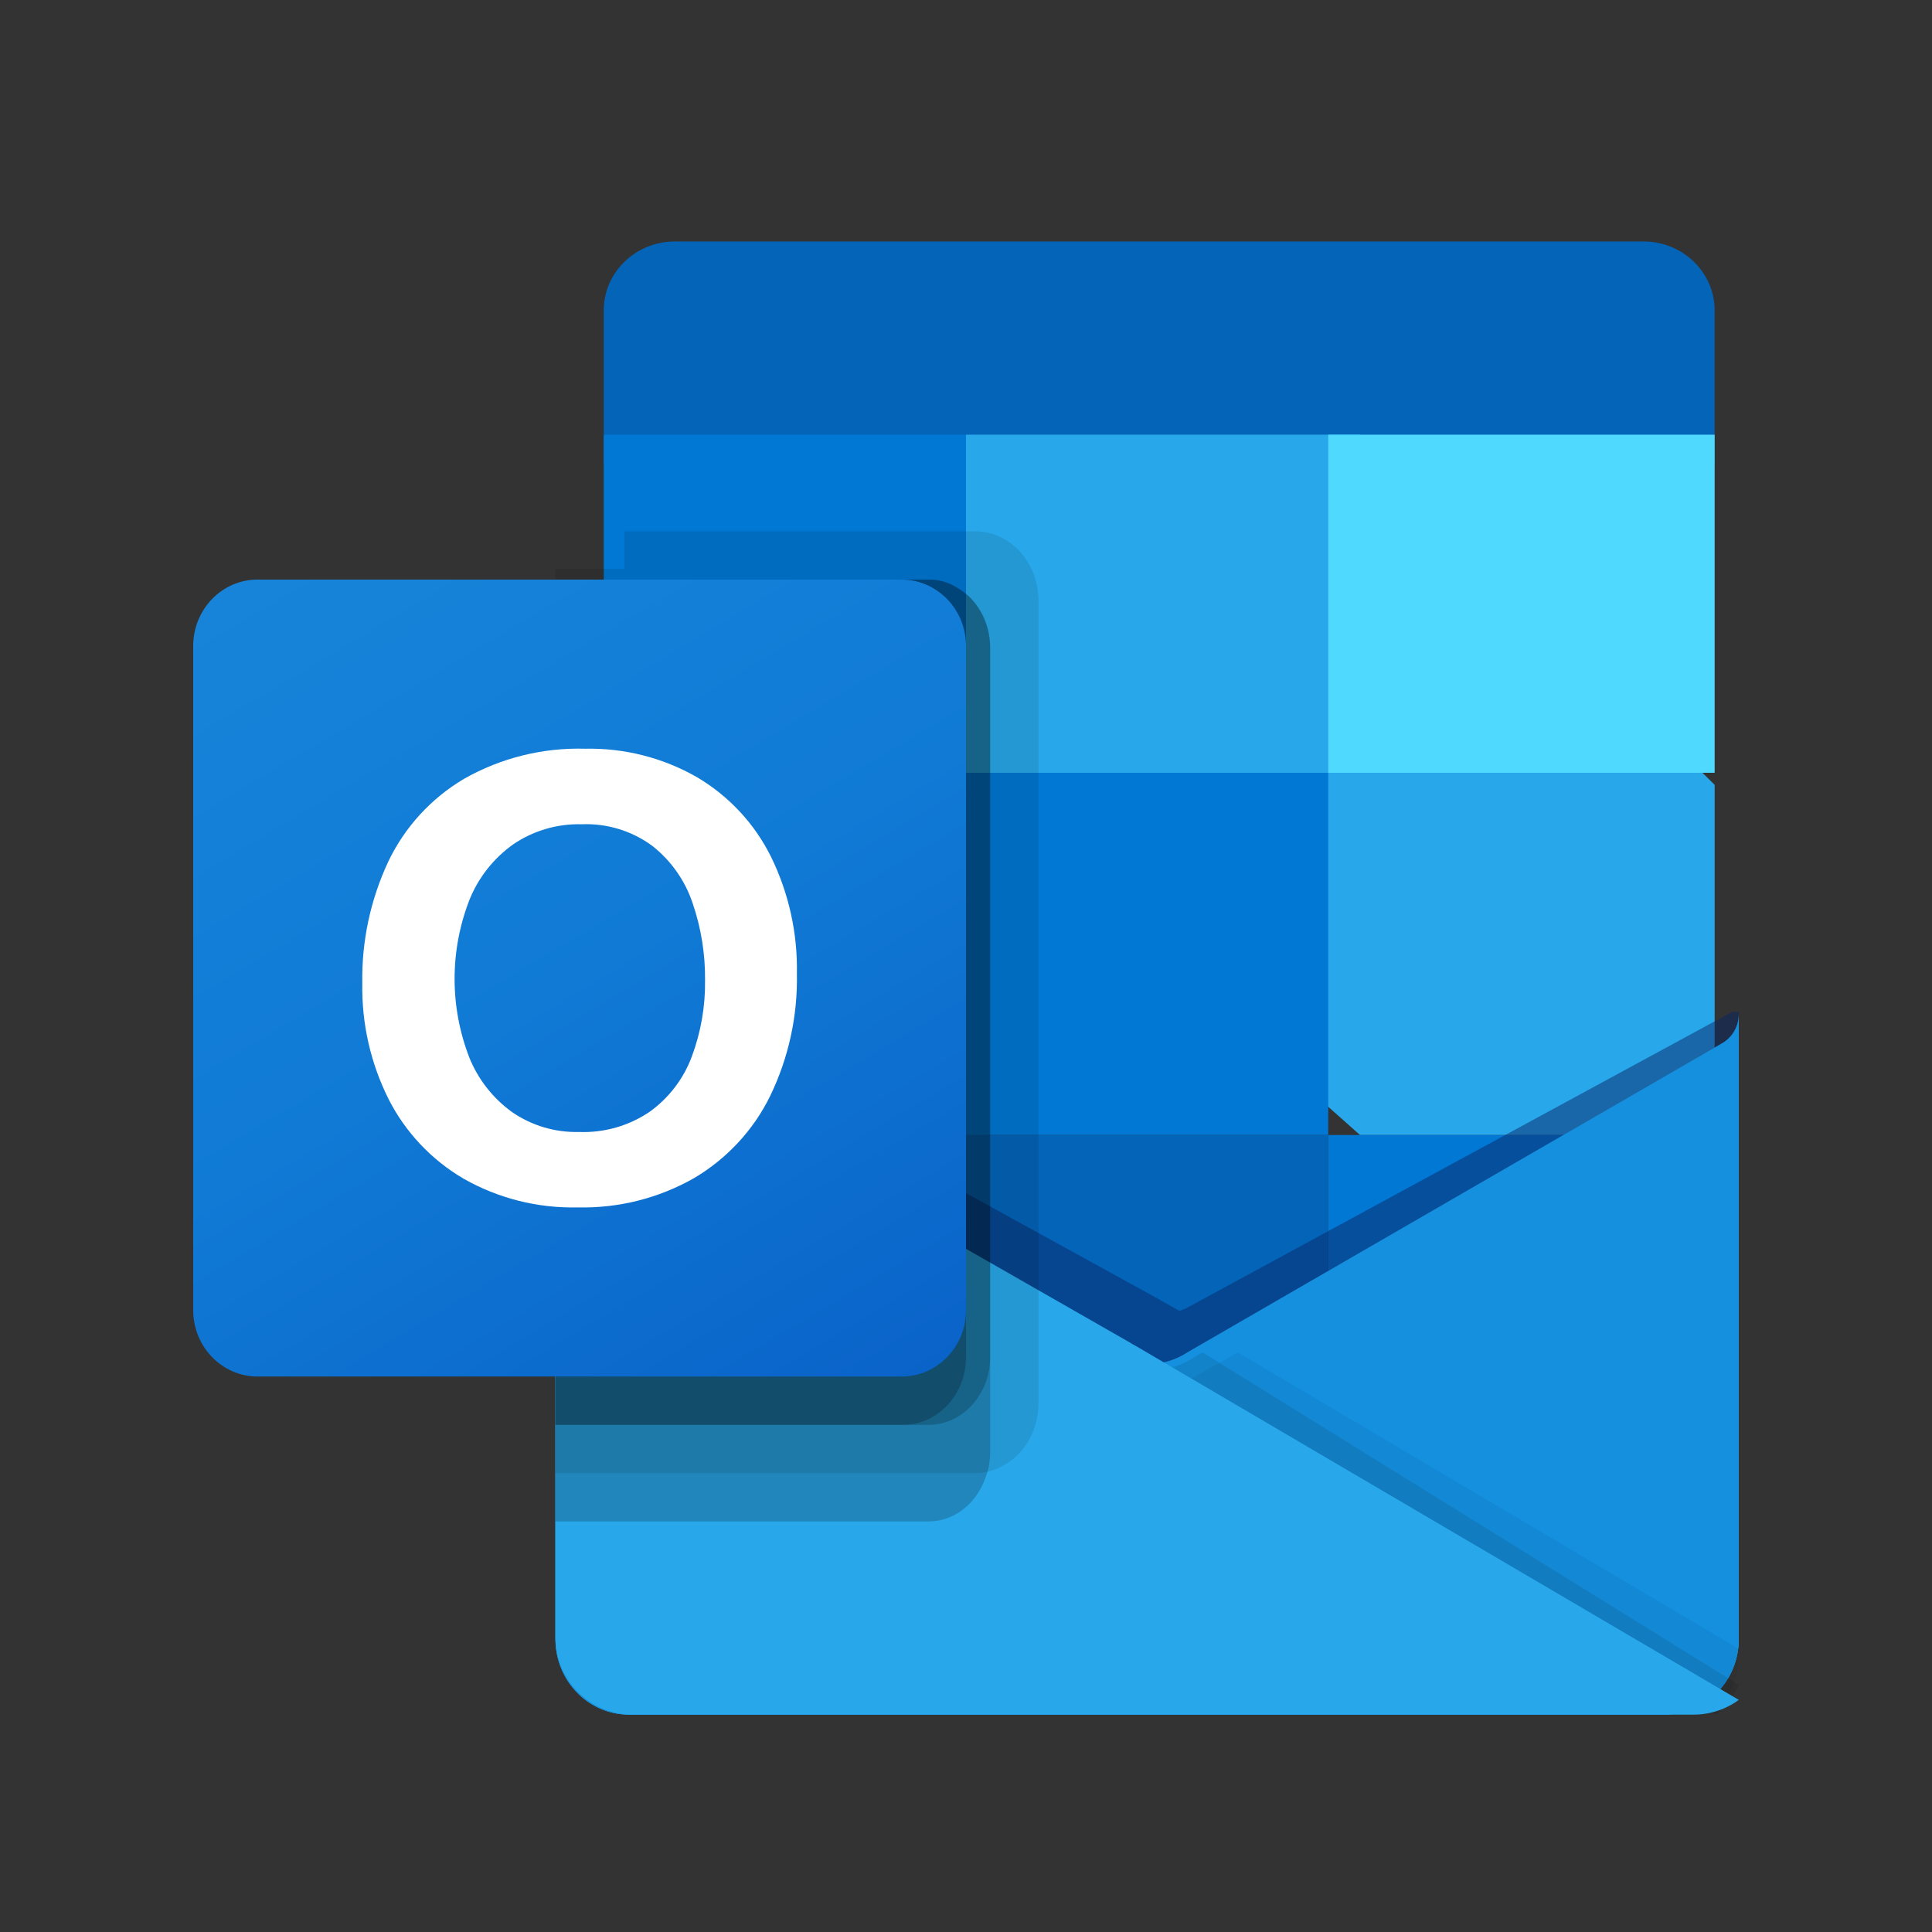 <svg width="80" height="80" viewBox="0 0 80 80" fill="none" xmlns="http://www.w3.org/2000/svg">
<rect x="0" y="0" width="80" height="80" fill="#333333" stroke="none"/>
<path d="M25.353 33.224H40.862V46.999H25.353V33.224ZM70.999 19.221V12.919C71.037 11.344 69.749 10.037 68.124 9.999H27.877C26.25 10.037 24.963 11.344 25.001 12.919V19.221L48.793 25.368L70.999 19.221Z" fill="#0364B8"/>
<path d="M25 17.999H40V31.999H25V17.999Z" fill="#0078D4"/>
<path d="M56.316 17.999H40V32.499L56.316 46.999H71V32.499L56.316 17.999Z" fill="#28A8EA"/>
<path d="M40 31.999H55V46.999H40V31.999Z" fill="#0078D4"/>
<path d="M40 46.999H55V60.999H40V46.999Z" fill="#0364B8"/>
<path d="M26 46.999H40V58.999H26V46.999Z" fill="#14447D"/>
<path d="M55 46.999H71V60.999H55V46.999Z" fill="#0078D4"/>
<path d="M71.32 43.194L71.292 43.209L49.167 56C49.071 56.061 48.973 56.119 48.87 56.171C48.495 56.355 48.087 56.459 47.671 56.476L46.462 55.75C46.36 55.697 46.261 55.638 46.165 55.574L23.744 42.42H23.733L23 41.999V67.891C23.011 69.619 24.383 71.01 26.063 70.999H68.984C69.01 70.999 69.032 70.987 69.058 70.987C69.413 70.963 69.763 70.888 70.098 70.764C70.243 70.701 70.382 70.626 70.515 70.541C70.615 70.483 70.785 70.356 70.785 70.356C71.16 70.071 71.466 69.7 71.677 69.272C71.887 68.844 71.998 68.371 72 67.891V41.999C72 42.242 71.937 42.481 71.817 42.691C71.698 42.901 71.526 43.075 71.32 43.194Z" fill="url(#paint0_linear_2140_3569)"/>
<path opacity="0.5" d="M72 41.902V43.413L48.536 58.999L24.244 42.411C24.244 42.407 24.242 42.403 24.24 42.401C24.237 42.398 24.233 42.396 24.229 42.396L22 41.103V40.014L22.919 39.999L24.861 41.074L24.907 41.089L25.072 41.19C25.072 41.19 47.904 53.758 47.964 53.787L48.837 54.281C48.913 54.252 48.988 54.223 49.078 54.194C49.123 54.165 71.744 41.888 71.744 41.888L72 41.902Z" fill="#0A2767"/>
<path d="M71.32 43.194L71.292 43.211L49.167 56.001C49.071 56.062 48.973 56.12 48.87 56.172C48.446 56.385 47.981 56.496 47.509 56.496C47.037 56.496 46.571 56.385 46.147 56.172C46.045 56.12 45.946 56.063 45.85 56.001L23.726 43.211L23.699 43.194C23.49 43.077 23.314 42.905 23.191 42.695C23.068 42.484 23.002 42.244 23 41.999V67.891C23.011 69.619 24.381 71.01 26.062 70.999H68.938C70.618 71.01 71.989 69.619 72 67.891V41.999C72 42.242 71.937 42.481 71.817 42.691C71.698 42.901 71.526 43.075 71.32 43.194Z" fill="#1490DF"/>
<path opacity="0.1" d="M49.793 55.999L49.462 56.196C49.366 56.261 49.267 56.32 49.166 56.373C48.801 56.563 48.405 56.675 48 56.701L56.406 67.249L71.07 70.999C71.472 70.677 71.792 70.253 72 69.767L49.793 55.999Z" fill="black"/>
<path opacity="0.05" d="M51.254 55.999L49.446 57.028C49.351 57.09 49.253 57.146 49.152 57.196C48.792 57.375 48.401 57.48 48 57.505L51.894 68.383L70.815 70.999C71.183 70.719 71.481 70.357 71.687 69.94C71.893 69.524 72 69.064 72 68.599V68.273L51.254 55.999Z" fill="black"/>
<path d="M26.183 70.999H70.119C70.795 71.002 71.454 70.788 72 70.388L47.066 55.753C46.961 55.7 46.859 55.641 46.761 55.577L23.762 42.423H23.751L23 41.999V67.803C22.998 69.566 24.424 70.997 26.183 70.999Z" fill="#28A8EA"/>
<path opacity="0.1" d="M43 24.858V58.129C42.998 59.295 42.348 60.344 41.357 60.781C41.05 60.925 40.72 60.999 40.386 60.999H23V23.559H25.857V21.999H40.386C41.829 22.005 42.997 23.282 43 24.858Z" fill="black"/>
<path opacity="0.2" d="M41 26.859V60.133C41.003 60.51 40.932 60.883 40.792 61.225C40.408 62.293 39.489 62.994 38.466 62.999H23V23.999H38.466C38.868 23.995 39.264 24.108 39.615 24.327C40.464 24.808 41 25.788 41 26.859Z" fill="black"/>
<path opacity="0.2" d="M41 26.788V56.204C40.993 57.74 39.864 58.986 38.466 58.999H23V23.999H38.466C38.868 23.995 39.264 24.105 39.615 24.319C40.464 24.789 41 25.744 41 26.788Z" fill="black"/>
<path opacity="0.2" d="M40 26.788V56.204C39.998 57.743 38.84 58.992 37.407 58.999H23V23.999H37.407C38.84 24 40.001 25.248 40 26.787C40 26.787 40 26.788 40 26.788Z" fill="black"/>
<path d="M10.666 23.999H37.334C38.806 23.999 40 25.23 40 26.748V54.249C40 55.768 38.806 56.999 37.334 56.999H10.666C9.194 56.999 8 55.768 8 54.249V26.748C8 25.23 9.194 23.999 10.666 23.999Z" fill="url(#paint1_linear_2140_3569)"/>
<path d="M16.071 35.691C16.751 34.257 17.848 33.057 19.222 32.245C20.743 31.383 22.475 30.953 24.227 31.003C25.851 30.968 27.453 31.376 28.859 32.181C30.181 32.962 31.245 34.105 31.924 35.473C32.662 36.981 33.03 38.64 32.998 40.315C33.033 42.066 32.655 43.8 31.892 45.38C31.198 46.797 30.099 47.981 28.733 48.787C27.273 49.617 25.611 50.035 23.927 49.996C22.269 50.036 20.631 49.624 19.193 48.805C17.86 48.023 16.782 46.878 16.088 45.507C15.345 44.021 14.973 42.381 15.002 40.723C14.971 38.987 15.336 37.267 16.071 35.691ZM19.429 43.78C19.792 44.686 20.406 45.473 21.201 46.047C22.012 46.608 22.982 46.897 23.97 46.873C25.022 46.914 26.059 46.615 26.924 46.02C27.71 45.448 28.308 44.659 28.645 43.753C29.023 42.741 29.209 41.669 29.195 40.59C29.206 39.502 29.031 38.419 28.677 37.388C28.364 36.457 27.785 35.636 27.01 35.025C26.166 34.403 25.132 34.087 24.081 34.131C23.072 34.105 22.08 34.397 21.248 34.964C20.439 35.541 19.813 36.334 19.443 37.251C18.621 39.351 18.617 41.679 19.431 43.783L19.429 43.78Z" fill="white"/>
<path d="M55 17.999H71V31.999H55V17.999Z" fill="#50D9FF"/>
<defs>
<linearGradient id="paint0_linear_2140_3569" x1="47.5" y1="41.999" x2="47.5" y2="70.999" gradientUnits="userSpaceOnUse">
<stop stop-color="#35B8F1"/>
<stop offset="1" stop-color="#28A8EA"/>
</linearGradient>
<linearGradient id="paint1_linear_2140_3569" x1="13.559" y1="21.851" x2="35.419" y2="58.565" gradientUnits="userSpaceOnUse">
<stop stop-color="#1784D9"/>
<stop offset="0.5" stop-color="#107AD5"/>
<stop offset="1" stop-color="#0A63C9"/>
</linearGradient>
</defs>
</svg>
